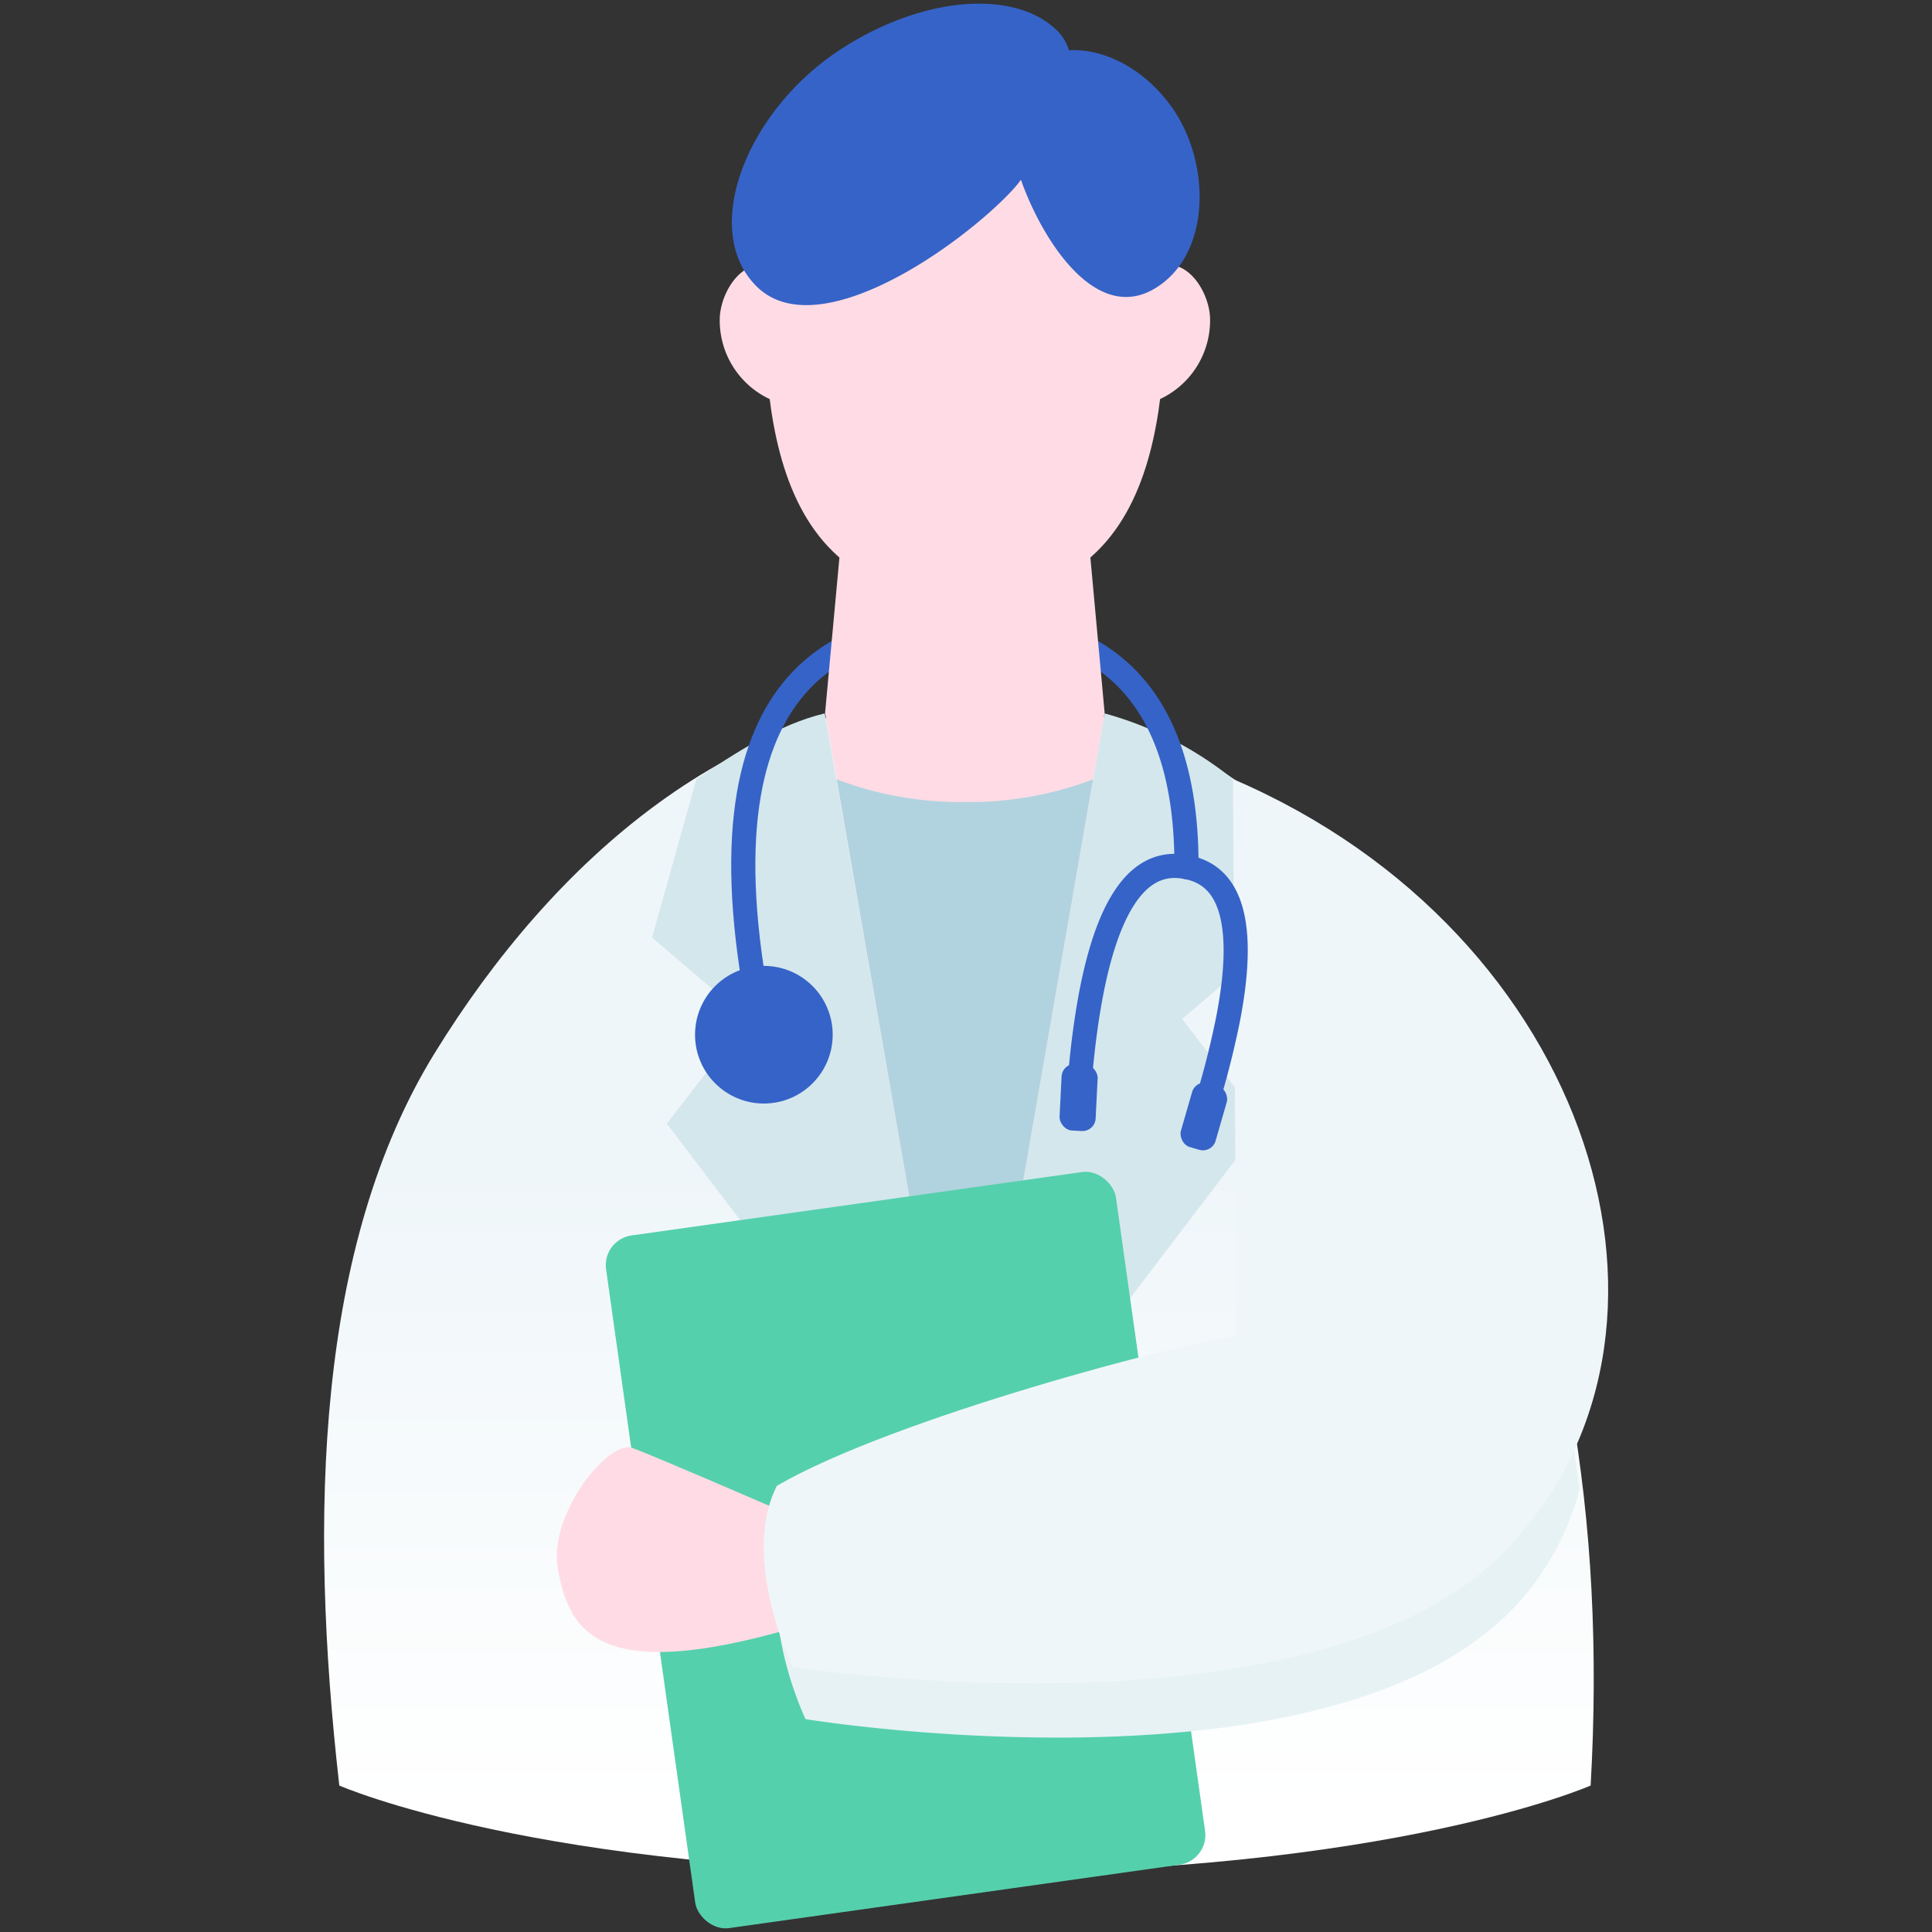 <svg xmlns="http://www.w3.org/2000/svg" xmlns:xlink="http://www.w3.org/1999/xlink" viewBox="0 0 160 160"><rect x="0" y="0" width="160" height="160" fill="#333333" stroke="none"/><defs><style>.cls-1{isolation:isolate;}.cls-2{fill:url(#名称未設定グラデーション_4);}.cls-3{fill:#ffdce5;}.cls-11,.cls-4{fill:#3663c7;}.cls-5{fill:#d4e7ed;}.cls-6{fill:none;}.cls-11,.cls-6{stroke:#3663c7;stroke-linecap:round;stroke-linejoin:round;stroke-width:2px;}.cls-7{fill:#b1d3df;}.cls-8{fill:#55d0ac;}.cls-9{fill:#e7f2f5;mix-blend-mode:multiply;}.cls-10{fill:#eff6f9;}</style><linearGradient id="名称未設定グラデーション_4" x1="79.41" y1="149.91" x2="79.41" y2="96.96" gradientUnits="userSpaceOnUse"><stop offset="0" stop-color="#fff"/><stop offset="1" stop-color="#eff6f9"/></linearGradient></defs><g class="cls-1"><g id="情報"><path class="cls-2" d="M131.73,147.87C133,125.58,129.59,106,121.05,88S98.91,57.76,79.91,57.76,45.77,71.34,36,87.21s-10.44,38.29-7.9,60.66c0,0,16.43,7.24,51.82,7.24S131.73,147.87,131.73,147.87Z"/><path class="cls-3" d="M79.91,2.11c7.14,0,16.62,5.14,16.62,17.83,0,10.6,1.12,29.63-16.62,29.63s-16.62-19-16.62-29.63C63.29,7.25,72.76,2.11,79.91,2.11Z"/><path class="cls-3" d="M94.57,22.83c3.14-2.61,5.53,1,5.64,3.46a7.2,7.2,0,0,1-5.68,7.28c-4.25.86-3.78-7.39-3.78-7.39"/><path class="cls-3" d="M65.25,22.83c-3.14-2.61-5.53,1-5.64,3.46a7.19,7.19,0,0,0,5.67,7.28c4.25.86,3.79-7.39,3.79-7.39"/><path class="cls-4" d="M96.72,8.44c-2.34-3-5.51-4.43-8.2-4.28a3.72,3.72,0,0,0-.86-1.51c-3.32-3.48-11-3.18-18.14,1.5C61.8,9.24,58,19,62.61,23.67c5,5.09,16.76-3.2,21.1-7.78.29-.31.57-.63.84-1,1.66,4.73,6.08,12,11.09,9C100.47,21,100.31,13,96.72,8.44Z"/><path class="cls-5" d="M79.91,125.5l24.68-32.44L97.9,84.39l7.87-6.75-3.66-13.12a29.34,29.34,0,0,0-10.63-5.44Z"/><path class="cls-5" d="M79.91,125.5,55.22,93.06l6.69-8.67L54,77.64l3.67-13.12c3.14-2.11,6.85-4.55,10.63-5.44Z"/><path class="cls-6" d="M79.91,51.56c-9.46,0-23.19,3.69-16.65,34.13"/><path class="cls-6" d="M79.91,51.56c7.76,0,18.42,2.49,18.35,20.25"/><polygon class="cls-3" points="89.97 42.57 79.91 39.59 69.85 42.57 68.33 59.04 79.91 125.5 91.48 59.04 89.97 42.57"/><path class="cls-7" d="M79.91,66.42a28.91,28.91,0,0,1-10.62-1.88l10.62,61,10.61-61A28.85,28.85,0,0,1,79.91,66.42Z"/><rect class="cls-8" x="53.69" y="99.4" width="42.64" height="57.93" rx="2.48" transform="translate(-17.17 11.71) rotate(-8.01)"/><path class="cls-3" d="M64,124.83s-9.7-4.2-11.63-4.92-7,5.43-6.17,10.06c.94,5,3.16,9.64,19.67,4.8"/><path class="cls-9" d="M121.28,88.54a91.2,91.2,0,0,0-8.63-11.2L103.49,115c-4.18.32-28.56,6.81-38.06,12.37-3.05,5.94,1.28,15,1.28,15s43.68,7.17,58.94-9.53a22.07,22.07,0,0,0,5.15-9.5C129.23,110.76,126.07,98.77,121.28,88.54Z"/><path class="cls-10" d="M102.11,64.52c29.89,12.82,40,46.08,22.45,64-15.8,16.18-58.93,9.53-58.93,9.53s-4.34-9.05-1.29-15c9.51-5.56,33.89-12,38.06-12.37"/><circle class="cls-11" cx="63.26" cy="85.69" r="4.7"/><path class="cls-6" d="M99.62,92.36a72.82,72.82,0,0,0,2.06-7.85c2-10.17-1-12.24-3.42-12.7h0c-2.91-.56-7.56.73-8.91,18.56"/><rect class="cls-4" x="87.84" y="88.12" width="2.99" height="5.52" rx="1.09" transform="translate(4.62 -4.32) rotate(2.85)"/><rect class="cls-4" x="98.21" y="89.69" width="2.99" height="5.52" rx="1.09" transform="translate(29.5 -23.99) rotate(16.08)"/></g></g></svg>